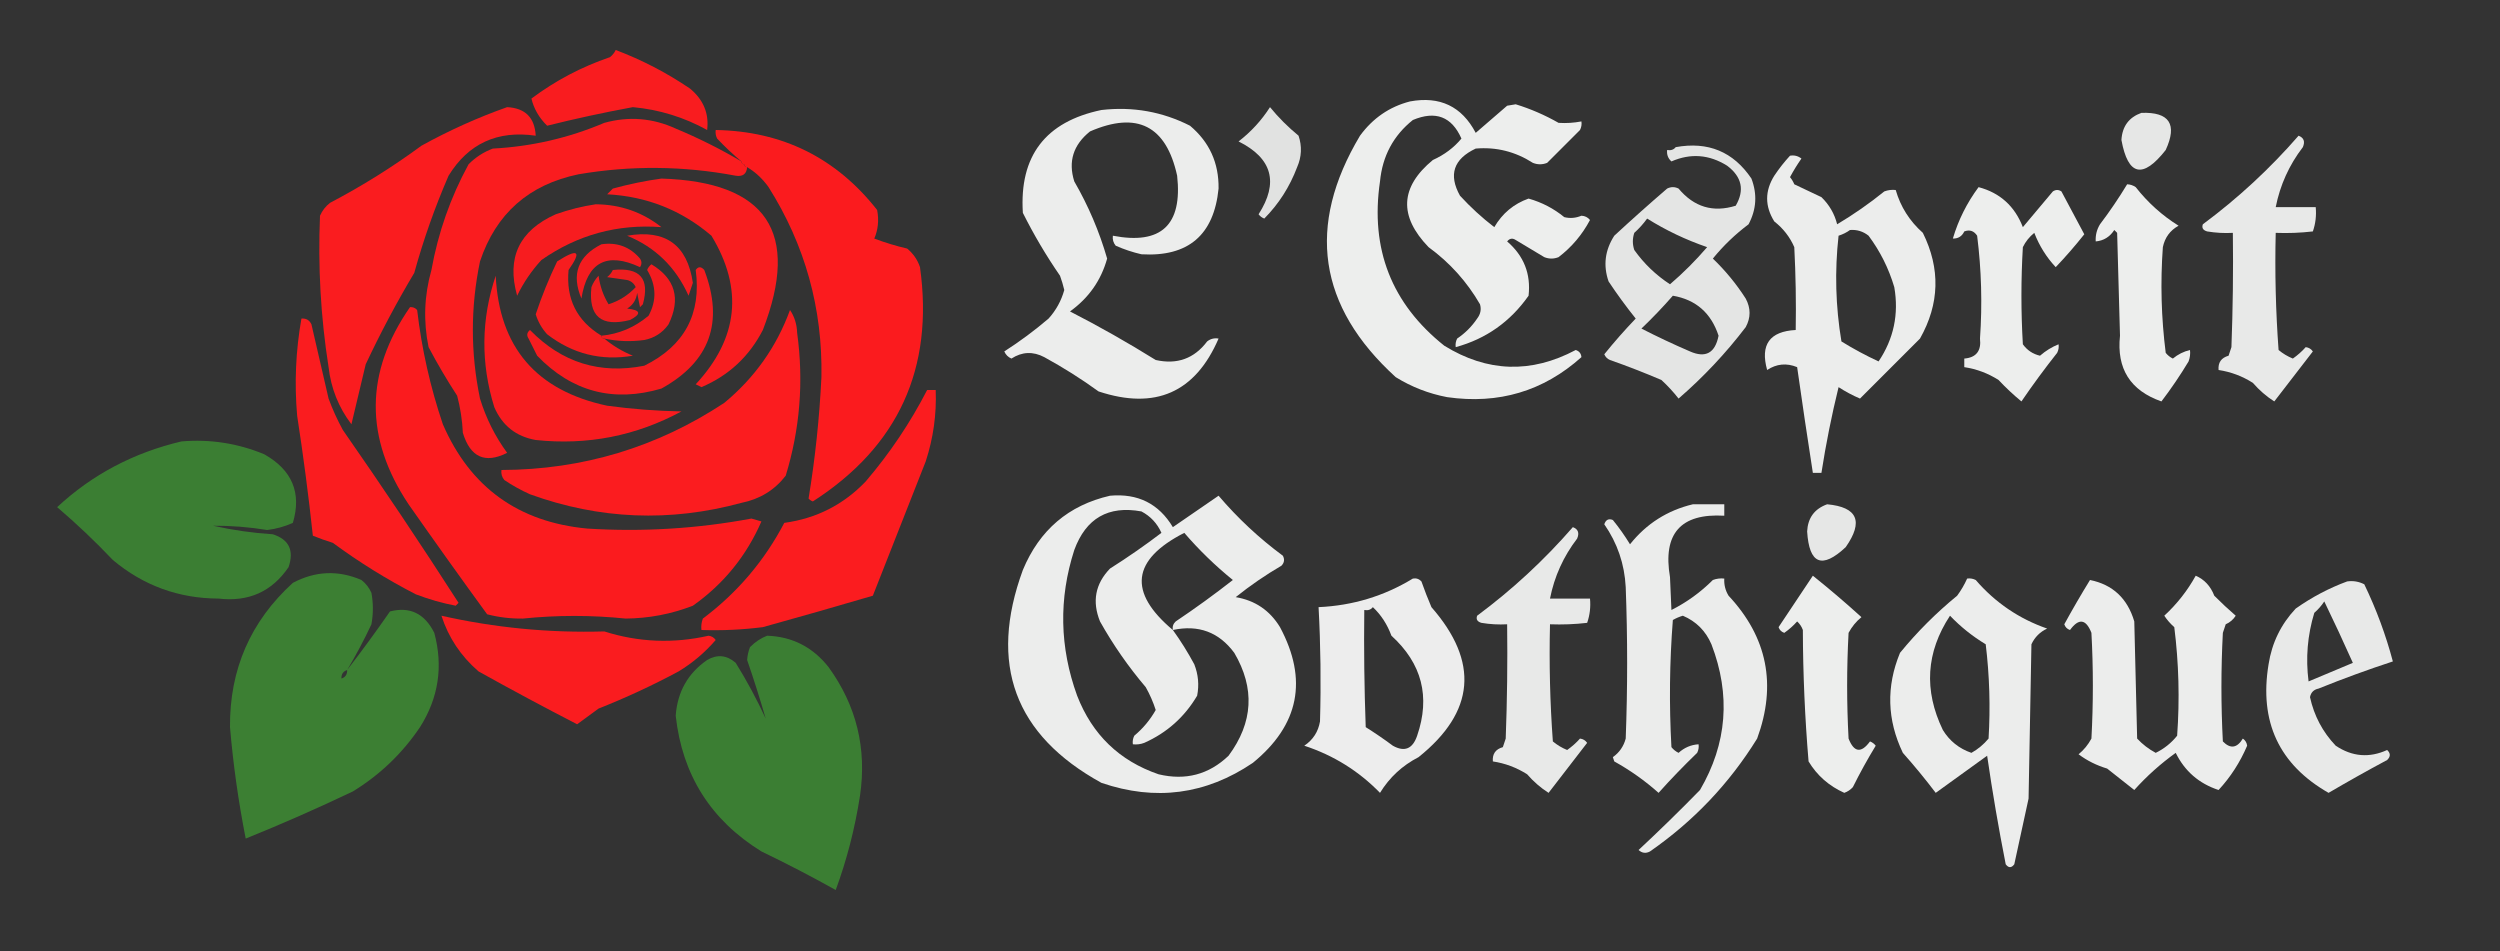 <svg xmlns="http://www.w3.org/2000/svg" version="1.1" width="875px" height="333px" style="shape-rendering:geometricPrecision; text-rendering:geometricPrecision; image-rendering:optimizeQuality; fill-rule:evenodd; clip-rule:evenodd" xmlns:xlink="http://www.w3.org/1999/xlink">
<rect width="100%" height="100%" fill="#333333" stroke="none"/>
<g><path style="opacity:0.979" fill="#fd1c1f" d="M 215.5,17.5 C 224.635,20.945 233.302,25.445 241.5,31C 246.203,34.883 248.203,39.716 247.5,45.5C 239.391,41.019 230.724,38.352 221.5,37.5C 211.362,39.37 201.362,41.537 191.5,44C 188.683,41.234 186.849,38.068 186,34.5C 194.36,28.236 203.527,23.402 213.5,20C 214.381,19.292 215.047,18.458 215.5,17.5 Z"></path></g>
<g><path style="opacity:0.915" fill="#fefffe" d="M 493.5,35.5 C 503.963,33.566 511.63,37.233 516.5,46.5C 520.167,43.333 523.833,40.167 527.5,37C 528.5,36.833 529.5,36.667 530.5,36.5C 535.712,38.105 540.712,40.271 545.5,43C 548.157,43.175 550.824,43.008 553.5,42.5C 553.649,43.552 553.483,44.552 553,45.5C 549.167,49.333 545.333,53.167 541.5,57C 539.833,57.667 538.167,57.667 536.5,57C 530.353,53.059 523.687,51.392 516.5,52C 508.737,55.665 506.904,61.165 511,68.5C 514.7,72.535 518.7,76.202 523,79.5C 525.817,74.678 529.817,71.344 535,69.5C 539.634,70.809 543.801,72.976 547.5,76C 549.527,76.498 551.527,76.331 553.5,75.5C 554.737,75.556 555.737,76.056 556.5,77C 553.763,82.156 550.096,86.489 545.5,90C 543.833,90.667 542.167,90.667 540.5,90C 537.167,88 533.833,86 530.5,84C 529.365,83.251 528.365,83.417 527.5,84.5C 533.355,89.539 535.855,95.873 535,103.5C 528.61,112.602 520.11,118.602 509.5,121.5C 509.351,120.448 509.517,119.448 510,118.5C 512.806,116.605 515.14,114.272 517,111.5C 518.187,109.956 518.52,108.289 518,106.5C 513.424,98.588 507.424,91.922 500,86.5C 489.518,75.651 490.018,65.484 501.5,56C 505.527,54.182 508.861,51.682 511.5,48.5C 508.12,40.822 502.453,38.655 494.5,42C 487.689,47.449 483.855,54.616 483,63.5C 479.533,87.122 487.033,106.289 505.5,121C 520.554,130.299 535.887,130.799 551.5,122.5C 552.72,122.887 553.387,123.72 553.5,125C 540.191,136.919 524.524,141.585 506.5,139C 500.049,137.772 494.049,135.439 488.5,132C 461.317,107.238 457.15,79.071 476,47.5C 480.505,41.348 486.338,37.348 493.5,35.5 Z"></path></g>
<g><path style="opacity:0.857" fill="#fefffe" d="M 444.5,37.5 C 447.452,41.118 450.785,44.452 454.5,47.5C 455.745,51.214 455.579,54.88 454,58.5C 451.4,65.385 447.567,71.385 442.5,76.5C 441.692,76.192 441.025,75.692 440.5,75C 447.634,63.904 445.3,55.404 433.5,49.5C 437.869,46.131 441.536,42.131 444.5,37.5 Z"></path></g>
<g><path style="opacity:0.986" fill="#fc1c1f" d="M 177.5,37.5 C 183.833,37.833 187.167,41.167 187.5,47.5C 174.102,45.56 163.935,50.226 157,61.5C 152.208,72.542 148.208,83.875 145,95.5C 138.809,105.881 133.143,116.548 128,127.5C 126.321,134.579 124.654,141.579 123,148.5C 118.522,142.618 115.855,135.951 115,128.5C 112.245,110.928 111.245,93.261 112,75.5C 112.785,73.714 113.951,72.214 115.5,71C 126.699,65.125 137.365,58.458 147.5,51C 157.235,45.627 167.235,41.127 177.5,37.5 Z"></path></g>
<g><path style="opacity:0.907" fill="#fefffe" d="M 385.5,38.5 C 396.465,37.244 406.798,39.077 416.5,44C 423.296,49.707 426.629,57.041 426.5,66C 424.869,82.297 415.869,89.964 399.5,89C 396.405,88.286 393.405,87.286 390.5,86C 389.663,84.989 389.33,83.822 389.5,82.5C 406.405,85.765 413.905,78.765 412,61.5C 408.173,44.003 398.006,38.836 381.5,46C 375.637,50.703 373.804,56.536 376,63.5C 380.932,72.031 384.766,81.031 387.5,90.5C 385.376,98.139 381.043,104.305 374.5,109C 384.757,114.266 394.757,119.933 404.5,126C 411.967,127.679 417.967,125.513 422.5,119.5C 423.689,118.571 425.022,118.238 426.5,118.5C 418.348,137.401 404.348,143.568 384.5,137C 378.434,132.605 372.1,128.605 365.5,125C 361.552,122.925 357.719,123.092 354,125.5C 352.842,125.002 352.009,124.169 351.5,123C 356.903,119.542 362.07,115.709 367,111.5C 369.612,108.611 371.445,105.278 372.5,101.5C 372.101,99.803 371.601,98.137 371,96.5C 366.149,89.464 361.816,82.131 358,74.5C 356.735,54.592 365.902,42.592 385.5,38.5 Z"></path></g>
<g><path style="opacity:0.88" fill="#fefffe" d="M 749.5,39.5 C 759.309,39.155 762.143,43.488 758,52.5C 749.974,62.716 744.807,61.549 742.5,49C 742.782,44.23 745.115,41.064 749.5,39.5 Z"></path></g>
<g><path style="opacity:0.982" fill="#fd1c1f" d="M 259.5,56.5 C 259.5,57.167 259.833,57.5 260.5,57.5C 260.5,58.167 260.833,58.5 261.5,58.5C 261.315,60.89 259.982,61.89 257.5,61.5C 239.176,58.041 220.842,57.874 202.5,61C 185.076,64.606 173.576,74.772 168,91.5C 164.667,107.5 164.667,123.5 168,139.5C 170.112,146.391 173.279,152.724 177.5,158.5C 169.777,162.395 164.61,160.062 162,151.5C 161.792,147.082 161.126,142.749 160,138.5C 156.415,132.998 153.081,127.331 150,121.5C 148.137,112.448 148.47,103.448 151,94.5C 153.351,81.409 157.684,69.075 164,57.5C 166.441,55.031 169.274,53.198 172.5,52C 186.034,51.293 199.034,48.293 211.5,43C 220.07,40.631 228.403,41.297 236.5,45C 244.499,48.333 252.165,52.166 259.5,56.5 Z"></path></g>
<g><path style="opacity:0.989" fill="#fd1c1f" d="M 261.5,58.5 C 260.833,58.5 260.5,58.167 260.5,57.5C 259.833,57.5 259.5,57.167 259.5,56.5C 256.562,54.066 253.729,51.399 251,48.5C 250.517,47.552 250.351,46.552 250.5,45.5C 273.817,45.909 292.65,55.242 307,73.5C 307.671,77.092 307.338,80.426 306,83.5C 309.73,84.915 313.563,86.082 317.5,87C 319.617,88.731 321.117,90.898 322,93.5C 326.926,128.918 314.426,156.251 284.5,175.5C 283.914,175.291 283.414,174.957 283,174.5C 285.307,160.471 286.807,146.305 287.5,132C 287.938,107.909 281.771,85.743 269,65.5C 266.91,62.572 264.41,60.239 261.5,58.5 Z"></path></g>
<g><path style="opacity:0.893" fill="#fefffe" d="M 804.5,47.5 C 806.344,48.204 806.844,49.537 806,51.5C 801.199,57.769 798.032,64.769 796.5,72.5C 801.167,72.5 805.833,72.5 810.5,72.5C 810.777,75.448 810.444,78.281 809.5,81C 805.179,81.499 800.846,81.666 796.5,81.5C 796.167,95.183 796.501,108.85 797.5,122.5C 799.001,123.752 800.668,124.752 802.5,125.5C 804.169,124.329 805.669,122.996 807,121.5C 808.059,121.63 808.892,122.13 809.5,123C 804.924,128.892 800.424,134.726 796,140.5C 793.216,138.72 790.716,136.553 788.5,134C 784.797,131.646 780.797,130.146 776.5,129.5C 776.277,126.886 777.444,125.219 780,124.5C 780.333,123.5 780.667,122.5 781,121.5C 781.5,108.171 781.667,94.838 781.5,81.5C 778.482,81.665 775.482,81.498 772.5,81C 771.044,80.577 770.544,79.744 771,78.5C 783.265,69.404 794.432,59.07 804.5,47.5 Z"></path></g>
<g><path style="opacity:0.872" fill="#fefffe" d="M 586.5,51.5 C 597.838,49.439 606.672,53.105 613,62.5C 615.088,67.977 614.755,73.311 612,78.5C 607.352,81.981 603.185,85.981 599.5,90.5C 603.9,94.73 607.734,99.397 611,104.5C 612.797,107.865 612.797,111.198 611,114.5C 604.054,123.614 596.221,131.947 587.5,139.5C 585.712,137.209 583.712,135.043 581.5,133C 575.579,130.471 569.579,128.137 563.5,126C 562.572,125.612 561.905,124.945 561.5,124C 564.967,119.697 568.634,115.53 572.5,111.5C 569.14,107.307 565.973,102.974 563,98.5C 561.062,92.894 561.729,87.561 565,82.5C 571.073,76.883 577.239,71.383 583.5,66C 584.833,65.333 586.167,65.333 587.5,66C 592.913,72.474 599.58,74.474 607.5,72C 610.671,66.569 609.671,61.902 604.5,58C 598.224,54.068 591.724,53.568 585,56.5C 583.812,55.437 583.312,54.103 583.5,52.5C 584.791,52.737 585.791,52.404 586.5,51.5 Z M 576.5,76.5 C 583.063,80.614 590.063,83.947 597.5,86.5C 593.5,91.167 589.167,95.5 584.5,99.5C 579.578,96.288 575.411,92.288 572,87.5C 571.333,85.5 571.333,83.5 572,81.5C 573.707,79.963 575.207,78.296 576.5,76.5 Z M 585.5,103.5 C 593.554,104.878 598.888,109.545 601.5,117.5C 600.298,123.575 596.965,125.408 591.5,123C 585.748,120.526 580.081,117.86 574.5,115C 578.37,111.298 582.037,107.464 585.5,103.5 Z"></path></g>
<g><path style="opacity:0.907" fill="#fefffe" d="M 626.5,54.5 C 627.978,54.238 629.311,54.571 630.5,55.5C 629.041,57.583 627.708,59.75 626.5,62C 627.126,62.75 627.626,63.584 628,64.5C 631.149,65.996 634.316,67.496 637.5,69C 640.25,71.67 642.083,74.836 643,78.5C 648.776,75.056 654.276,71.223 659.5,67C 660.793,66.51 662.127,66.343 663.5,66.5C 665.188,72.371 668.355,77.371 673,81.5C 679.196,94.02 678.863,106.354 672,118.5C 664.978,125.522 657.978,132.522 651,139.5C 648.384,138.385 645.884,137.051 643.5,135.5C 641.075,145.375 639.075,155.375 637.5,165.5C 636.5,165.5 635.5,165.5 634.5,165.5C 632.585,153.184 630.752,140.85 629,128.5C 625.307,126.983 621.807,127.316 618.5,129.5C 616.026,120.645 619.359,115.978 628.5,115.5C 628.666,105.828 628.5,96.161 628,86.5C 626.459,82.95 624.126,79.95 621,77.5C 617.667,72.167 617.667,66.833 621,61.5C 622.666,59.004 624.5,56.671 626.5,54.5 Z M 647.5,80.5 C 649.936,80.317 652.103,80.984 654,82.5C 658.06,87.953 661.06,93.953 663,100.5C 664.638,109.941 662.805,118.607 657.5,126.5C 653.007,124.421 648.674,122.088 644.5,119.5C 642.451,107.215 642.117,94.882 643.5,82.5C 645.026,82.006 646.359,81.339 647.5,80.5 Z"></path></g>
<g><path style="opacity:0.978" fill="#fd1c1f" d="M 231.5,62.5 C 268.386,63.634 280.219,81.301 267,115.5C 262.219,124.783 255.052,131.449 245.5,135.5C 244.833,135.167 244.167,134.833 243.5,134.5C 258.432,118.406 260.265,101.073 249,82.5C 238.553,73.568 226.386,68.735 212.5,68C 213.167,67.333 213.833,66.667 214.5,66C 220.229,64.432 225.896,63.265 231.5,62.5 Z"></path></g>
<g><path style="opacity:0.915" fill="#fefffe" d="M 744.5,64.5 C 745.583,64.539 746.583,64.873 747.5,65.5C 751.749,70.92 756.749,75.42 762.5,79C 759.537,80.635 757.704,83.135 757,86.5C 756.106,98.882 756.439,111.215 758,123.5C 758.689,124.357 759.522,125.023 760.5,125.5C 762.302,124.014 764.302,123.014 766.5,122.5C 766.657,123.873 766.49,125.207 766,126.5C 763.068,131.377 759.901,136.043 756.5,140.5C 745.594,136.692 740.761,129.025 742,117.5C 741.667,105.5 741.333,93.5 741,81.5C 740.667,81.167 740.333,80.833 740,80.5C 738.429,82.923 736.263,84.256 733.5,84.5C 733.372,82.345 733.872,80.345 735,78.5C 738.424,73.978 741.591,69.311 744.5,64.5 Z"></path></g>
<g><path style="opacity:0.917" fill="#fefffe" d="M 692.5,65.5 C 699.986,67.481 705.153,72.148 708,79.5C 711.5,75.333 715,71.167 718.5,67C 719.5,66.333 720.5,66.333 721.5,67C 724.181,72.031 726.848,77.031 729.5,82C 726.324,86.007 722.991,89.84 719.5,93.5C 716.263,90.041 713.763,86.041 712,81.5C 710.287,82.878 708.953,84.545 708,86.5C 707.333,97.833 707.333,109.167 708,120.5C 709.501,122.584 711.501,123.917 714,124.5C 715.995,122.77 718.162,121.437 720.5,120.5C 720.649,121.552 720.483,122.552 720,123.5C 715.609,129.05 711.442,134.716 707.5,140.5C 704.683,138.183 702.016,135.683 699.5,133C 695.797,130.646 691.797,129.146 687.5,128.5C 687.5,127.5 687.5,126.5 687.5,125.5C 691.667,125.154 693.5,122.82 693,118.5C 693.838,106.461 693.504,94.461 692,82.5C 690.867,80.789 689.367,80.289 687.5,81C 686.692,82.706 685.359,83.539 683.5,83.5C 685.419,76.996 688.419,70.996 692.5,65.5 Z"></path></g>
<g><path style="opacity:0.97" fill="#fd1c1f" d="M 208.5,71.5 C 217.148,71.572 224.815,74.239 231.5,79.5C 216.153,78.337 202.153,82.171 189.5,91C 186.036,94.767 183.203,98.934 181,103.5C 177.231,90.201 181.731,80.701 194.5,75C 199.184,73.347 203.85,72.181 208.5,71.5 Z"></path></g>
<g><path style="opacity:0.953" fill="#fd1b1f" d="M 219.5,82.5 C 232.886,80.182 240.552,85.682 242.5,99C 242,100.5 241.5,102 241,103.5C 236.531,93.528 229.364,86.528 219.5,82.5 Z"></path></g>
<g><path style="opacity:0.953" fill="#fd1b1f" d="M 210.5,85.5 C 215.969,84.71 220.469,86.377 224,90.5C 224.667,91.5 224.667,92.5 224,93.5C 212.349,88.076 205.516,91.743 203.5,104.5C 199.92,95.992 202.254,89.659 210.5,85.5 Z"></path></g>
<g><path style="opacity:0.962" fill="#fd1c1f" d="M 210.5,117.5 C 210.5,118.167 210.833,118.5 211.5,118.5C 214.447,120.981 217.781,122.981 221.5,124.5C 210.436,126.386 200.436,123.886 191.5,117C 189.654,114.976 188.321,112.643 187.5,110C 189.609,103.673 192.109,97.506 195,91.5C 202.368,86.793 203.702,87.793 199,94.5C 198.057,104.615 201.891,112.281 210.5,117.5 Z"></path></g>
<g><path style="opacity:0.954" fill="#fd1b1f" d="M 211.5,118.5 C 210.833,118.5 210.5,118.167 210.5,117.5C 216.655,116.908 222.155,114.574 227,110.5C 229.888,105.184 229.721,99.851 226.5,94.5C 226.808,93.692 227.308,93.025 228,92.5C 236.344,97.528 238.344,104.528 234,113.5C 231.9,116.467 229.066,118.3 225.5,119C 220.796,119.648 216.129,119.481 211.5,118.5 Z"></path></g>
<g><path style="opacity:0.962" fill="#fd1b1f" d="M 243.5,94.5 C 244.386,93.224 245.386,93.224 246.5,94.5C 253.464,112.783 248.464,126.616 231.5,136C 214.68,140.949 200.18,137.116 188,124.5C 187,122.5 186,120.5 185,118.5C 184.251,117.365 184.417,116.365 185.5,115.5C 196.617,126.898 209.951,131.065 225.5,128C 239.548,121.066 245.548,109.9 243.5,94.5 Z"></path></g>
<g><path style="opacity:0.976" fill="#fd1b1f" d="M 173.5,96.5 C 174.7,121.548 187.7,136.715 212.5,142C 221.116,143.173 229.783,143.839 238.5,144C 222.582,152.583 205.582,155.917 187.5,154C 180.606,152.774 175.773,148.94 173,142.5C 168.213,127.076 168.38,111.742 173.5,96.5 Z"></path></g>
<g><path style="opacity:0.931" fill="#fc1c1f" d="M 214.5,94.5 C 224.002,93.493 227.502,97.493 225,106.5C 224.667,106.833 224.333,107.167 224,107.5C 223.667,105.833 223.333,104.167 223,102.5C 222.705,104.931 221.538,106.764 219.5,108C 224.281,108.518 224.614,109.852 220.5,112C 210.396,114.556 205.896,110.723 207,100.5C 207.583,98.998 208.416,97.665 209.5,96.5C 209.984,100.126 211.151,103.46 213,106.5C 216.693,105.326 219.859,103.326 222.5,100.5C 221.91,99.201 220.91,98.368 219.5,98C 217.167,97.667 214.833,97.333 212.5,97C 213.381,96.292 214.047,95.458 214.5,94.5 Z"></path></g>
<g><path style="opacity:0.99" fill="#fd1c1f" d="M 143.5,107.5 C 144.496,107.414 145.329,107.748 146,108.5C 147.597,122.15 150.597,135.483 155,148.5C 164.573,170.551 181.406,182.718 205.5,185C 224.811,186.217 243.978,185.051 263,181.5C 264.167,181.833 265.333,182.167 266.5,182.5C 261.219,194.608 253.219,204.441 242.5,212C 234.963,214.923 227.13,216.423 219,216.5C 207.003,215.266 195.003,215.266 183,216.5C 178.747,216.558 174.58,216.058 170.5,215C 161.211,202.255 152.044,189.421 143,176.5C 127.52,153.286 127.687,130.286 143.5,107.5 Z"></path></g>
<g><path style="opacity:0.988" fill="#fd1c1f" d="M 276.5,108.5 C 278.068,110.811 278.902,113.478 279,116.5C 281.335,133.477 280.002,150.144 275,166.5C 271.095,171.544 265.928,174.711 259.5,176C 234.476,182.814 209.809,181.814 185.5,173C 182.339,171.587 179.339,169.92 176.5,168C 175.663,166.989 175.33,165.822 175.5,164.5C 203.926,164.398 229.926,156.565 253.5,141C 264.133,132.21 271.8,121.377 276.5,108.5 Z"></path></g>
<g><path style="opacity:0.982" fill="#fd1c1f" d="M 105.5,111.5 C 107.124,111.36 108.29,112.027 109,113.5C 110.999,122.162 112.999,130.828 115,139.5C 116.393,143.286 118.059,146.952 120,150.5C 133.872,170.408 147.372,190.575 160.5,211C 160.167,211.333 159.833,211.667 159.5,212C 154.815,211.11 150.148,209.776 145.5,208C 135.33,202.752 125.663,196.752 116.5,190C 114.129,189.265 111.795,188.432 109.5,187.5C 107.994,173.464 106.161,159.464 104,145.5C 103.01,134.067 103.51,122.734 105.5,111.5 Z"></path></g>
<g><path style="opacity:0.985" fill="#fd1c1f" d="M 324.5,136.5 C 325.5,136.5 326.5,136.5 327.5,136.5C 327.826,145.037 326.659,153.371 324,161.5C 317.827,177.177 311.661,192.843 305.5,208.5C 292.715,212.261 279.882,215.927 267,219.5C 259.866,220.41 252.7,220.744 245.5,220.5C 245.343,219.127 245.51,217.793 246,216.5C 258.037,207.465 267.537,196.299 274.5,183C 285.728,181.47 295.228,176.636 303,168.5C 311.426,158.638 318.593,147.972 324.5,136.5 Z"></path></g>
<g><path style="opacity:0.969" fill="#3c8134" d="M 63.5,154.5 C 73.54,153.646 83.206,155.146 92.5,159C 102.28,164.536 105.614,172.536 102.5,183C 99.638,184.299 96.638,185.132 93.5,185.5C 87.179,184.467 80.846,183.967 74.5,184C 81.422,185.543 88.422,186.543 95.5,187C 101.158,188.829 102.992,192.663 101,198.5C 95.16,207.068 86.993,210.735 76.5,209.5C 62.532,209.455 50.198,204.955 39.5,196C 33.303,189.468 26.802,183.301 20,177.5C 32.251,166.118 46.751,158.451 63.5,154.5 Z"></path></g>
<g><path style="opacity:0.908" fill="#fefffe" d="M 388.5,173.5 C 398.244,172.621 405.578,176.288 410.5,184.5C 415.833,180.833 421.167,177.167 426.5,173.5C 433.195,181.361 440.695,188.361 449,194.5C 449.684,195.784 449.517,196.951 448.5,198C 442.892,201.276 437.558,204.943 432.5,209C 439.255,210.129 444.422,213.629 448,219.5C 457.861,237.936 454.695,253.769 438.5,267C 422.067,278.122 404.4,280.455 385.5,274C 355.087,257.261 345.921,232.427 358,199.5C 363.813,185.506 373.98,176.839 388.5,173.5 Z M 410.5,220.5 C 419.47,218.577 426.636,221.243 432,228.5C 439.277,240.875 438.61,252.875 430,264.5C 423.114,271.092 414.948,273.259 405.5,271C 391.791,266.293 382.291,257.126 377,243.5C 370.847,226.539 370.514,209.539 376,192.5C 380.084,181.377 387.917,176.877 399.5,179C 402.695,180.695 405.028,183.195 406.5,186.5C 400.712,190.901 394.712,195.067 388.5,199C 383.346,204.344 382.18,210.511 385,217.5C 389.594,225.69 394.927,233.357 401,240.5C 402.442,243.05 403.608,245.716 404.5,248.5C 402.565,251.938 400.065,254.938 397,257.5C 396.517,258.448 396.351,259.448 396.5,260.5C 397.873,260.657 399.207,260.49 400.5,260C 408.431,256.455 414.598,250.955 419,243.5C 419.738,239.739 419.405,236.072 418,232.5C 415.728,228.276 413.228,224.276 410.5,220.5 Z M 410.5,220.5 C 394.743,207.265 396.076,195.931 414.5,186.5C 419.657,192.49 425.324,197.99 431.5,203C 425.01,208.078 418.344,212.911 411.5,217.5C 410.614,218.325 410.281,219.325 410.5,220.5 Z"></path></g>
<g><path style="opacity:0.903" fill="#fefffe" d="M 592.5,176.5 C 596.167,176.5 599.833,176.5 603.5,176.5C 603.5,177.833 603.5,179.167 603.5,180.5C 588.234,179.605 581.9,186.772 584.5,202C 584.667,205.833 584.833,209.667 585,213.5C 590.393,210.774 595.226,207.274 599.5,203C 600.793,202.51 602.127,202.343 603.5,202.5C 603.372,204.655 603.872,206.655 605,208.5C 618.569,223.012 621.902,239.678 615,258.5C 605.256,274.245 592.756,287.412 577.5,298C 576.056,298.781 574.723,298.614 573.5,297.5C 580.792,290.709 587.959,283.709 595,276.5C 604.485,260.251 605.818,243.251 599,225.5C 596.987,220.821 593.654,217.487 589,215.5C 587.775,215.862 586.609,216.362 585.5,217C 584.343,231.759 584.177,246.592 585,261.5C 585.689,262.357 586.522,263.023 587.5,263.5C 589.487,261.673 591.821,260.673 594.5,260.5C 594.649,261.552 594.483,262.552 594,263.5C 589.263,268.068 584.763,272.735 580.5,277.5C 575.775,273.285 570.608,269.618 565,266.5C 564.833,266 564.667,265.5 564.5,265C 566.783,263.382 568.283,261.215 569,258.5C 569.667,240.833 569.667,223.167 569,205.5C 568.587,197.427 566.087,190.093 561.5,183.5C 562.035,181.899 563.035,181.399 564.5,182C 566.694,184.695 568.694,187.528 570.5,190.5C 576.243,183.297 583.577,178.631 592.5,176.5 Z"></path></g>
<g><path style="opacity:0.88" fill="#fefffe" d="M 639.5,176.5 C 650.141,177.485 652.308,182.485 646,191.5C 637.702,199.27 633.202,197.437 632.5,186C 632.745,181.26 635.078,178.093 639.5,176.5 Z"></path></g>
<g><path style="opacity:0.893" fill="#fefffe" d="M 550.5,184.5 C 552.344,185.204 552.844,186.537 552,188.5C 547.199,194.769 544.032,201.769 542.5,209.5C 547.167,209.5 551.833,209.5 556.5,209.5C 556.777,212.448 556.444,215.281 555.5,218C 551.179,218.499 546.846,218.666 542.5,218.5C 542.167,232.183 542.501,245.85 543.5,259.5C 545.001,260.752 546.668,261.752 548.5,262.5C 550.169,261.329 551.669,259.996 553,258.5C 554.059,258.63 554.892,259.13 555.5,260C 550.924,265.892 546.424,271.726 542,277.5C 539.216,275.72 536.716,273.553 534.5,271C 530.797,268.646 526.797,267.146 522.5,266.5C 522.277,263.886 523.444,262.219 526,261.5C 526.333,260.5 526.667,259.5 527,258.5C 527.5,245.171 527.667,231.837 527.5,218.5C 524.482,218.665 521.482,218.498 518.5,218C 517.044,217.577 516.544,216.744 517,215.5C 529.265,206.404 540.432,196.07 550.5,184.5 Z"></path></g>
<g><path style="opacity:0.974" fill="#3d8134" d="M 121.5,234.5 C 126.637,227.849 131.637,221.016 136.5,214C 143.45,212.221 148.617,214.721 152,221.5C 155.163,233.239 153.496,244.239 147,254.5C 140.788,263.712 132.955,271.212 123.5,277C 111.149,282.893 98.649,288.393 86,293.5C 83.452,280.596 81.619,267.596 80.5,254.5C 80.342,234.325 87.675,217.491 102.5,204C 110.371,199.829 118.371,199.496 126.5,203C 128.049,204.214 129.215,205.714 130,207.5C 130.667,211.167 130.667,214.833 130,218.5C 127.396,224.046 124.563,229.379 121.5,234.5 Z M 121.5,234.5 C 121.573,236.027 120.906,237.027 119.5,237.5C 119.427,235.973 120.094,234.973 121.5,234.5 Z"></path></g>
<g><path style="opacity:0.917" fill="#fefffe" d="M 634.5,201.5 C 640.336,206.172 646.003,211.006 651.5,216C 649.646,217.523 648.146,219.356 647,221.5C 646.333,233.833 646.333,246.167 647,258.5C 648.914,263.377 651.414,263.71 654.5,259.5C 655.308,259.808 655.975,260.308 656.5,261C 653.633,265.706 650.966,270.54 648.5,275.5C 647.672,276.415 646.672,277.081 645.5,277.5C 640.138,275.088 635.971,271.421 633,266.5C 631.714,251.234 631.047,235.901 631,220.5C 630.581,219.328 629.915,218.328 629,217.5C 627.649,219.019 626.149,220.352 624.5,221.5C 623.5,221.167 622.833,220.5 622.5,219.5C 626.51,213.471 630.51,207.471 634.5,201.5 Z"></path></g>
<g><path style="opacity:0.911" fill="#fefffe" d="M 768.5,201.5 C 771.536,202.812 773.702,205.146 775,208.5C 777.446,210.959 779.946,213.292 782.5,215.5C 781.653,216.845 780.487,217.845 779,218.5C 778.667,219.5 778.333,220.5 778,221.5C 777.333,234.167 777.333,246.833 778,259.5C 780.632,262.192 782.966,261.859 785,258.5C 785.87,259.108 786.37,259.941 786.5,261C 784.018,266.819 780.684,271.986 776.5,276.5C 769.659,274.252 764.659,269.919 761.5,263.5C 756.156,267.348 751.323,271.681 747,276.5C 743.844,274.014 740.678,271.514 737.5,269C 733.802,267.89 730.468,266.223 727.5,264C 729.354,262.477 730.854,260.644 732,258.5C 732.667,246.167 732.667,233.833 732,221.5C 730.086,216.623 727.586,216.29 724.5,220.5C 723.5,220.167 722.833,219.5 722.5,218.5C 725.374,213.251 728.374,208.085 731.5,203C 739.444,204.603 744.611,209.436 747,217.5C 747.333,231.167 747.667,244.833 748,258.5C 749.896,260.53 752.063,262.197 754.5,263.5C 757.433,262.07 759.933,260.07 762,257.5C 762.92,244.776 762.586,232.11 761,219.5C 759.647,218.315 758.48,216.981 757.5,215.5C 761.953,211.388 765.62,206.722 768.5,201.5 Z"></path></g>
<g><path style="opacity:0.91" fill="#fefffe" d="M 494.5,202.5 C 495.675,202.281 496.675,202.614 497.5,203.5C 498.569,206.539 499.735,209.539 501,212.5C 517.767,231.66 516.267,249.16 496.5,265C 490.83,267.916 486.33,272.082 483,277.5C 475.565,269.86 466.732,264.36 456.5,261C 459.553,258.949 461.386,256.115 462,252.5C 462.389,239.163 462.222,225.829 461.5,212.5C 473.444,211.96 484.444,208.627 494.5,202.5 Z M 480.5,212.5 C 483.365,215.19 485.531,218.523 487,222.5C 497.677,232.207 500.677,243.874 496,257.5C 494.425,262.124 491.592,263.291 487.5,261C 484.42,258.71 481.253,256.543 478,254.5C 477.5,240.837 477.333,227.171 477.5,213.5C 478.791,213.737 479.791,213.404 480.5,212.5 Z"></path></g>
<g><path style="opacity:0.911" fill="#fefffe" d="M 688.5,202.5 C 689.552,202.351 690.552,202.517 691.5,203C 698.342,210.917 706.676,216.583 716.5,220C 714,221.167 712.167,223 711,225.5C 710.667,243.5 710.333,261.5 710,279.5C 708.333,287.167 706.667,294.833 705,302.5C 704,303.833 703,303.833 702,302.5C 699.509,289.885 697.342,277.218 695.5,264.5C 689.5,268.833 683.5,273.167 677.5,277.5C 673.856,272.688 670.022,268.021 666,263.5C 660.465,251.959 660.132,240.292 665,228.5C 671,221.167 677.667,214.5 685,208.5C 686.394,206.612 687.56,204.612 688.5,202.5 Z M 682.5,215.5 C 686.215,219.38 690.381,222.713 695,225.5C 696.332,236.474 696.666,247.474 696,258.5C 694.281,260.557 692.281,262.224 690,263.5C 685.693,262.018 682.36,259.351 680,255.5C 673.282,241.595 674.115,228.262 682.5,215.5 Z"></path></g>
<g><path style="opacity:0.892" fill="#fefffe" d="M 821.5,203.5 C 823.604,203.201 825.604,203.534 827.5,204.5C 831.709,213.238 835.043,222.238 837.5,231.5C 828.756,234.368 820.09,237.535 811.5,241C 809.82,241.347 808.82,242.347 808.5,244C 809.935,250.538 812.935,256.205 817.5,261C 823.256,264.848 829.256,265.348 835.5,262.5C 836.731,263.651 836.731,264.817 835.5,266C 828.525,269.734 821.692,273.567 815,277.5C 797.676,267.606 790.676,252.606 794,232.5C 795.171,224.993 798.337,218.493 803.5,213C 809.15,209.01 815.15,205.843 821.5,203.5 Z M 813.5,210.5 C 816.912,217.539 820.245,224.706 823.5,232C 818.316,234.171 813.15,236.338 808,238.5C 806.95,230.337 807.617,222.337 810,214.5C 811.376,213.295 812.542,211.962 813.5,210.5 Z"></path></g>
<g><path style="opacity:0.982" fill="#fd1c1f" d="M 154.5,215.5 C 173.231,219.727 192.231,221.56 211.5,221C 223.497,224.802 235.664,225.302 248,222.5C 249.059,222.63 249.892,223.13 250.5,224C 246.723,228.379 242.39,232.046 237.5,235C 228.407,239.88 219.073,244.214 209.5,248C 206.989,249.848 204.489,251.681 202,253.5C 190.41,247.524 178.91,241.357 167.5,235C 161.308,229.659 156.975,223.159 154.5,215.5 Z"></path></g>
<g><path style="opacity:0.972" fill="#3c8134" d="M 268.5,222.5 C 277.306,222.82 284.472,226.487 290,233.5C 299.76,246.958 303.427,261.958 301,278.5C 299.227,289.93 296.394,300.93 292.5,311.5C 283.99,306.745 275.324,302.245 266.5,298C 248.775,287.05 238.775,271.216 236.5,250.5C 237.096,242.162 240.763,235.662 247.5,231C 251.029,228.946 254.362,229.279 257.5,232C 261.382,238.261 264.882,244.761 268,251.5C 266.029,244.695 263.863,237.862 261.5,231C 261.603,229.439 261.937,227.939 262.5,226.5C 264.29,224.684 266.29,223.351 268.5,222.5 Z"></path></g>
</svg>
